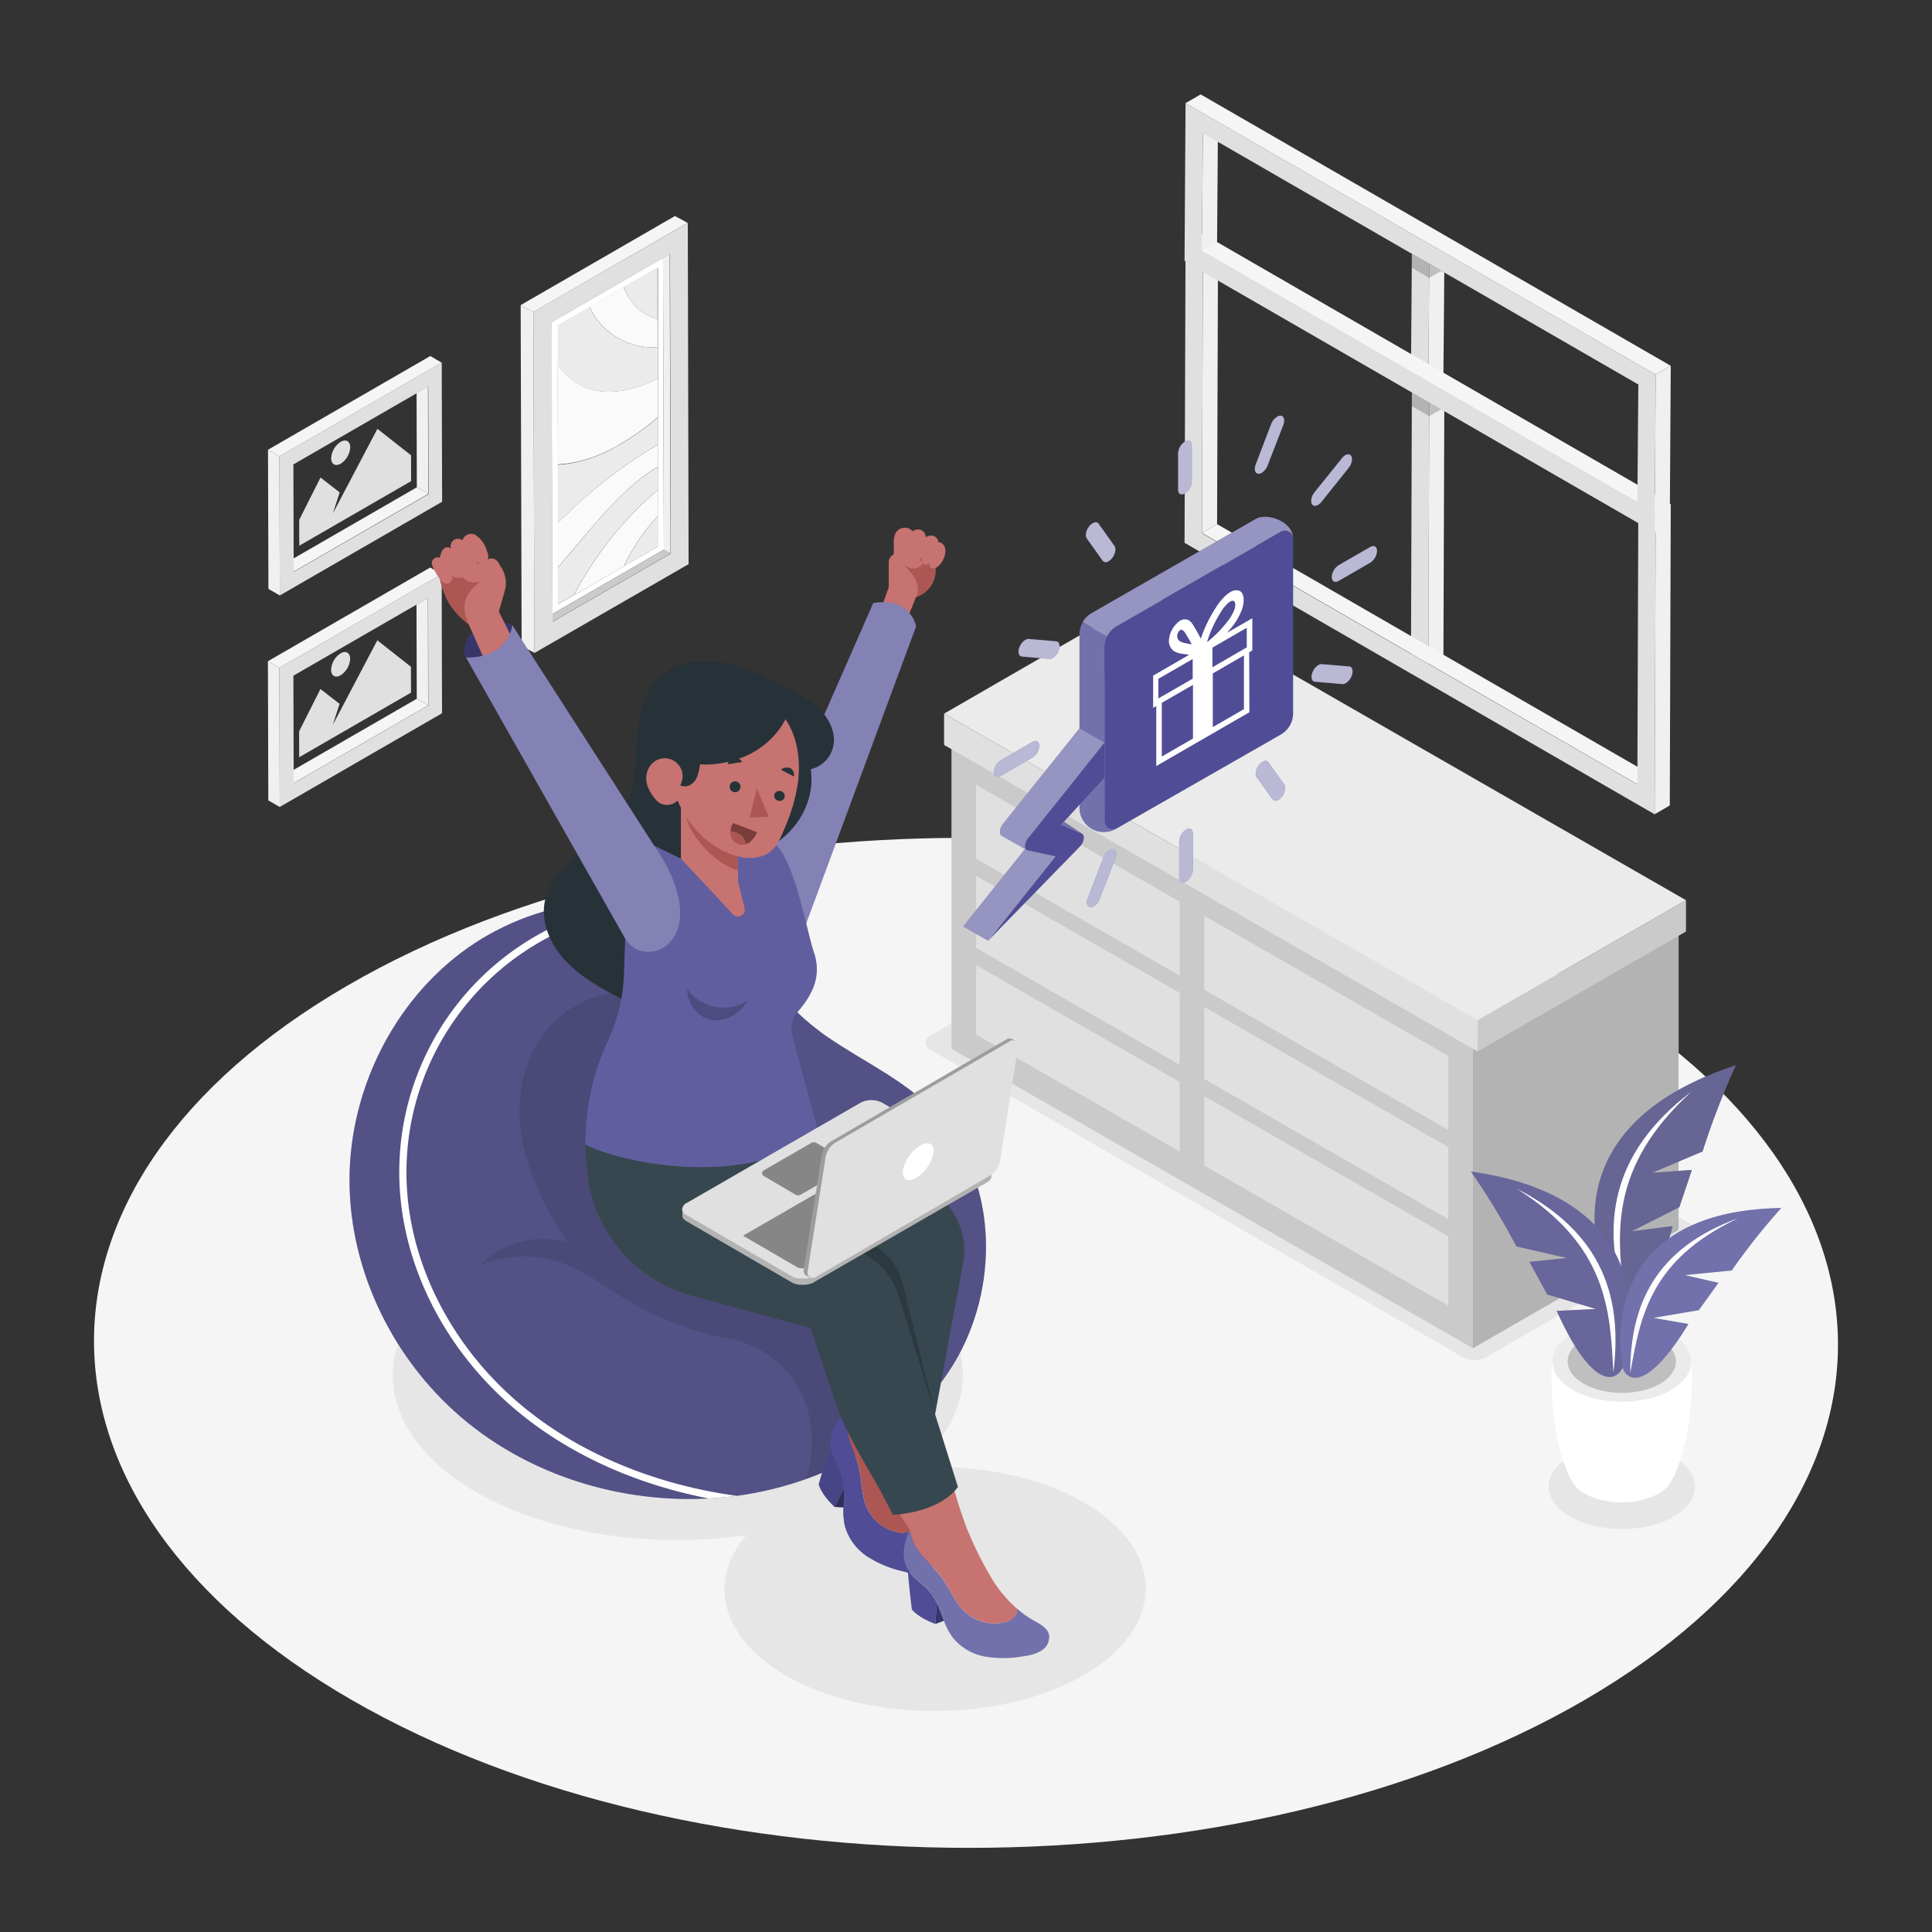 <svg xmlns="http://www.w3.org/2000/svg" viewBox="0 0 500 500"><rect x="0" y="0" width="500" height="500" fill="#333333" stroke="none"/><g id="freepik--Floor--inject-2"><path d="M409,255.09c-88.41-51-231.28-51-319.12,0S2.55,388.9,91,439.94s231.28,51.05,319.12,0S497.45,306.14,409,255.09Z" style="fill:#f5f5f5"></path></g><g id="freepik--Shadows--inject-2"><path d="M433.07,377c-7.42-4.29-19.41-4.29-26.78,0s-7.34,11.23.08,15.51,19.42,4.29,26.79,0S440.49,381.29,433.07,377Z" style="fill:#e6e6e6"></path><path d="M300,237.37l138,79.68a2,2,0,0,1,0,3.46l-53.42,30.72a6,6,0,0,1-6,0l-138-79.68a2,2,0,0,1,0-3.46L294,237.37A6,6,0,0,1,300,237.37Z" style="fill:#e6e6e6"></path><path d="M123.44,325.63c28.9-16.69,75.61-16.69,104.33,0,25.38,14.75,28.19,37.58,8.57,54.21,15.83-1,32.24,2,44.33,9.07,21.22,12.33,21.11,32.32-.25,44.65s-55.88,12.34-77.1,0c-16.88-9.81-20.25-24.47-10.16-36.26-24.34,3.52-51.11-.22-70.06-11.23C94.38,369.38,94.53,342.32,123.44,325.63Z" style="fill:#e6e6e6"></path></g><g id="freepik--Window--inject-2"><polygon points="365.39 101.5 365.16 169.14 369.66 171.73 369.88 104.09 365.39 101.5" style="fill:#e0e0e0"></polygon><polygon points="369.89 104.09 369.88 104.09 369.66 171.73 373.56 169.46 373.78 106.34 369.89 104.09" style="fill:#f0f0f0"></polygon><rect x="367.64" y="100.2" height="5.19" transform="translate(94.8 369.79) rotate(-60)" style="fill:#e0e0e0"></rect><polygon points="369.87 107.72 369.88 104.09 365.39 101.5 365.38 105.12 369.87 107.72 369.87 107.72" style="opacity:0.2"></polygon><polygon points="369.87 107.72 373.03 105.9 369.89 104.09 369.88 104.09 369.87 107.72" style="opacity:0.2"></polygon><rect x="367.64" y="100.2" height="5.19" transform="translate(94.8 369.78) rotate(-60)" style="fill:#e0e0e0"></rect><polygon points="365.39 65.69 365.16 96.17 369.66 98.76 369.88 68.28 365.39 65.69" style="fill:#e0e0e0"></polygon><polygon points="369.89 68.28 369.88 68.28 369.66 98.76 373.56 96.49 373.78 70.53 369.89 68.28" style="fill:#f0f0f0"></polygon><rect x="367.64" y="64.39" height="5.19" transform="translate(125.81 351.88) rotate(-60)" style="fill:#e0e0e0"></rect><polygon points="369.87 71.91 369.88 68.28 365.39 65.69 365.38 69.31 369.87 71.91 369.87 71.91" style="opacity:0.2"></polygon><polygon points="369.87 71.91 373.03 70.1 369.89 68.28 369.88 68.28 369.87 71.91" style="opacity:0.2"></polygon><rect x="367.64" y="64.39" height="5.19" transform="translate(125.81 351.88) rotate(-60)" style="fill:#e0e0e0"></rect><polygon points="311.3 70.27 315.21 68 314.98 135.64 311.07 137.91 311.3 70.27" style="fill:#f0f0f0"></polygon><polygon points="311.07 137.91 314.98 135.64 427.66 200.69 423.75 202.96 311.07 137.91" style="fill:#f5f5f5"></polygon><path d="M306.82,62.51l121.67,70.24-.26,78L306.56,140.48ZM423.75,203l.23-67.64-112.68-65-.23,67.64L423.75,203" style="fill:#e0e0e0"></path><polygon points="306.82 62.51 310.73 60.24 432.39 130.48 428.49 132.75 306.82 62.51" style="fill:#f5f5f5"></polygon><polygon points="428.49 132.75 432.39 130.48 432.14 208.45 428.23 210.72 428.49 132.75" style="fill:#f0f0f0"></polygon><polygon points="311.3 34.46 315.21 32.19 314.98 62.67 311.07 64.94 311.3 34.46" style="fill:#f0f0f0"></polygon><polygon points="311.07 64.94 314.98 62.67 427.66 127.72 423.75 129.99 311.07 64.94" style="fill:#f5f5f5"></polygon><path d="M306.82,26.7,428.49,96.94l-.26,40.81L306.56,67.51ZM423.75,130,424,99.51,311.3,34.46l-.23,30.48L423.75,130" style="fill:#e0e0e0"></path><polygon points="306.82 26.7 310.73 24.43 432.39 94.67 428.49 96.94 306.82 26.7" style="fill:#f5f5f5"></polygon><polygon points="428.49 96.94 432.39 94.67 432.14 135.48 428.23 137.75 428.49 96.94" style="fill:#f0f0f0"></polygon></g><g id="freepik--Pictures--inject-2"><polygon points="107.81 101.72 75.9 120.14 75.97 144.53 107.88 126.11 107.81 101.72" style="fill:none"></polygon><polygon points="107.81 101.72 107.88 126.11 110.84 127.82 110.76 100.02 107.81 101.72" style="fill:#f0f0f0"></polygon><polygon points="75.97 144.53 75.98 147.95 110.84 127.82 107.88 126.11 75.97 144.53" style="fill:#f5f5f5"></polygon><path d="M114.32,93.86l-42,24.24.1,36,42-24.25ZM76,148v-3.42l-.07-24.39,31.91-18.42,3-1.7.08,27.8Z" style="fill:#e0e0e0"></path><polygon points="114.32 93.86 111.36 92.14 69.36 116.39 72.32 118.1 114.32 93.86" style="fill:#f5f5f5"></polygon><polygon points="69.36 116.39 69.47 152.4 72.42 154.11 72.32 118.1 69.36 116.39" style="fill:#f0f0f0"></polygon><polygon points="107.79 156.45 75.88 174.87 75.95 199.26 107.86 180.84 107.79 156.45" style="fill:none"></polygon><polygon points="107.79 156.45 107.86 180.84 110.81 182.56 110.74 154.75 107.79 156.45" style="fill:#f0f0f0"></polygon><polygon points="75.95 199.26 75.96 202.68 110.81 182.56 107.86 180.84 75.95 199.26" style="fill:#f5f5f5"></polygon><path d="M114.3,148.59l-42,24.25.1,36,42-24.25ZM76,202.68v-3.42l-.07-24.39,31.91-18.42,2.95-1.7.07,27.81Z" style="fill:#e0e0e0"></path><polygon points="114.3 148.59 111.34 146.87 69.34 171.12 72.3 172.84 114.3 148.59" style="fill:#f5f5f5"></polygon><polygon points="69.34 171.12 69.44 207.13 72.4 208.85 72.3 172.84 69.34 171.12" style="fill:#f0f0f0"></polygon><path d="M157.11,116.76h0c.38-.19.76-.37,1.14-.57h0C157.88,116.39,157.5,116.58,157.11,116.76Z" style="fill:none"></path><path d="M156.7,117h0l.42-.2h0Z" style="fill:none"></path><polygon points="170.13 69.24 161.41 74.28 152.54 79.4 161.41 74.28 170.13 69.24" style="fill:none"></polygon><polygon points="170.21 98 170.19 89.91 170.17 82.51 170.19 89.91 170.21 98" style="fill:none"></polygon><path d="M158.26,116.19l.24-.11-.24.11Z" style="fill:none"></path><polygon points="170.31 133.49 170.29 126.72 170.28 120.8 170.29 126.72 170.31 133.49" style="fill:none"></polygon><path d="M153.31,118.35c1.12-.4,2.25-.87,3.39-1.39h0C155.56,117.48,154.43,118,153.31,118.35Z" style="fill:none"></path><polygon points="144.22 94.22 144.29 120.23 144.33 135.3 144.29 120.23 144.22 94.22" style="fill:none"></polygon><path d="M170.29,126.72V120.8L170,121l-.5.29c-4.37,2.64-8.76,6.79-12.85,11.28q-1,1.11-2,2.25c-3.44,3.95-6.82,8.12-10.28,12l0,9.57,4.18-2.41A91.9,91.9,0,0,1,170.29,126.72Z" style="fill:#ebebeb"></path><path d="M170.34,141.41l0-7.92a50.09,50.09,0,0,0-8.87,13.06Z" style="fill:#ebebeb"></path><path d="M161.44,146.55a50.09,50.09,0,0,1,8.87-13.06l0-6.77A91.9,91.9,0,0,0,148.57,154l12.87-7.43Z" style="fill:#fafafa"></path><path d="M156.7,117h0" style="fill:none;stroke:gray;stroke-linecap:round;stroke-linejoin:round;stroke-width:0px"></path><path d="M157.11,116.76h0" style="fill:none;stroke:gray;stroke-linecap:round;stroke-linejoin:round;stroke-width:0px"></path><path d="M152.71,118.56l.6-.21c1.12-.4,2.25-.87,3.39-1.39l.41-.2c.39-.18.77-.37,1.15-.57.66-.33,1.32-.68,2-1.06-.67.38-1.33.73-2,1.06l.24-.11c.58-.3,1.16-.62,1.75-1l.37-.21.3-.18a63,63,0,0,0,8.94-6.4l.38-.33,0-10c-6.35,3.25-12.6,4.26-17.64,2.69a15.42,15.42,0,0,1-8.35-6.47l.07,26A30.72,30.72,0,0,0,152.71,118.56Z" style="fill:#fafafa"></path><path d="M156.66,132.53c4.09-4.49,8.48-8.64,12.85-11.28l.5-.29.27-.16,0-5.73a124.48,124.48,0,0,0-23.39,17.8c-.85.81-1.69,1.64-2.54,2.43l0,11.52c3.46-3.92,6.84-8.09,10.28-12Q155.64,133.64,156.66,132.53Z" style="fill:#fafafa"></path><path d="M170.26,115.07l0-7.06-.38.33a63,63,0,0,1-8.94,6.4l-.3.18-.37.21c-.59.33-1.17.65-1.75,1l-.24.11-.16.09h0l.16-.09c-.38.2-.76.38-1.14.57l-.42.2c-1.14.52-2.27,1-3.39,1.39l.64-.23-.64.23-.6.21a30.72,30.72,0,0,1-8.42,1.67l0,15.07c.85-.79,1.69-1.62,2.54-2.43A124.48,124.48,0,0,1,170.26,115.07Z" style="fill:#ebebeb"></path><path d="M170.19,89.91l0-7.4c-4-.94-7.13-3.86-8.76-8.23l-8.87,5.12A18.31,18.31,0,0,0,170.19,89.91Z" style="fill:#fafafa"></path><path d="M152.57,100.69c5,1.57,11.29.56,17.64-2.69l0-8.09A18.31,18.31,0,0,1,152.54,79.4l-8.35,4.82,0,10A15.42,15.42,0,0,0,152.57,100.69Z" style="fill:#ebebeb"></path><path d="M171.59,66.72,142.72,83.39l.21,75.52,28.87-16.67Zm-27.2,89.67,0-9.57,0-11.52,0-15.07-.07-26,0-10,8.35-4.82,8.87-5.12,8.72-5,0,13.27,0,7.4,0,8.09,0,10,0,7.06,0,5.73v5.92l0,6.77,0,7.92-8.9,5.14h0L148.57,154Z" style="fill:#fff"></path><path d="M158.08,116.29h0" style="fill:none;stroke:gray;stroke-linecap:round;stroke-linejoin:round;stroke-width:0px"></path><path d="M158.1,116.28l.16-.09" style="fill:none;stroke:gray;stroke-linecap:round;stroke-linejoin:round;stroke-width:0px"></path><path d="M160.25,115.13c-.67.38-1.33.73-2,1.06" style="fill:none;stroke:gray;stroke-linecap:round;stroke-linejoin:round;stroke-width:0px"></path><line x1="158.26" y1="116.19" x2="158.26" y2="116.19" style="fill:none;stroke:gray;stroke-linecap:round;stroke-linejoin:round;stroke-width:0px"></line><path d="M153.31,118.35l.64-.23" style="fill:none;stroke:gray;stroke-linecap:round;stroke-linejoin:round;stroke-width:0px"></path><path d="M170.17,82.51l0-13.27-8.72,5C163,78.65,166.16,81.57,170.17,82.51Z" style="fill:#ebebeb"></path><polygon points="171.8 142.24 142.93 158.91 142.94 160.91 173.54 143.25 171.8 142.24" style="fill:#cacaca"></polygon><polygon points="171.59 66.72 171.8 142.24 173.54 143.25 173.32 65.72 171.59 66.72" style="fill:#f0f0f0"></polygon><path d="M178,57.68,138.05,80.73,138.3,169l39.91-23Zm-35,103.24v-2l-.21-75.52,28.87-16.67,1.73-1,.22,77.53Z" style="fill:#e0e0e0"></path><polygon points="177.96 57.68 174.67 55.91 134.75 78.96 138.05 80.73 177.96 57.68" style="fill:#f5f5f5"></polygon><polygon points="134.75 78.96 135 167.19 138.3 168.95 138.05 80.73 134.75 78.96" style="fill:#f0f0f0"></polygon><polygon points="97.67 110.98 106.38 117.83 106.39 124.52 77.45 141.23 77.43 134.54 82.95 123.58 87.9 127.43 86.15 132.87 88.69 128.04 97.67 110.98" style="fill:#e0e0e0"></polygon><path d="M88.17,114.35c1.36-.79,2.47-.15,2.47,1.41A5.41,5.41,0,0,1,88.18,120c-1.36.79-2.47.15-2.47-1.41A5.39,5.39,0,0,1,88.17,114.35Z" style="fill:#e0e0e0"></path><polygon points="97.65 165.71 106.35 172.56 106.37 179.25 77.43 195.97 77.41 189.27 82.93 178.32 87.88 182.16 86.13 187.6 88.67 182.77 97.65 165.71" style="fill:#e0e0e0"></polygon><path d="M88.14,169.08c1.37-.78,2.47-.15,2.48,1.41a5.42,5.42,0,0,1-2.46,4.26c-1.36.79-2.47.16-2.47-1.41A5.42,5.42,0,0,1,88.14,169.08Z" style="fill:#e0e0e0"></path></g><g id="freepik--Furniture--inject-2"><polygon points="246.24 192.08 246.24 271.42 381.19 348.92 381.19 269.58 246.24 192.08" style="fill:#e0e0e0"></polygon><polygon points="434.42 238.94 434.42 318.29 381.19 348.92 381.19 269.58 434.42 238.94" style="fill:#e0e0e0"></polygon><polygon points="246.24 192.08 246.24 271.42 381.19 348.92 381.19 269.58 246.24 192.08" style="opacity:0.1"></polygon><polygon points="434.42 238.94 434.42 318.29 381.19 348.92 381.19 269.58 434.42 238.94" style="opacity:0.2"></polygon><polygon points="311.65 279.22 374.82 315.5 374.82 296.87 311.65 260.6 311.65 279.22" style="fill:#e0e0e0"></polygon><polygon points="374.82 292.42 374.82 273.27 311.65 237 311.65 256.14 374.82 292.42" style="fill:#e0e0e0"></polygon><polygon points="305.28 233.34 252.62 203.09 252.62 222.24 305.28 252.48 305.28 233.34" style="fill:#e0e0e0"></polygon><polygon points="311.65 301.64 374.82 337.91 374.82 319.95 311.65 283.67 311.65 301.64" style="fill:#e0e0e0"></polygon><polygon points="305.28 256.94 252.62 226.69 252.62 245.32 305.28 275.56 305.28 256.94" style="fill:#e0e0e0"></polygon><polygon points="252.62 249.77 252.62 267.73 305.28 297.98 305.28 280.01 252.62 249.77" style="fill:#e0e0e0"></polygon><polygon points="244.33 184.69 382.42 264 436.33 232.97 298.16 153.61 244.33 184.69" style="fill:#ebebeb"></polygon><polygon points="244.33 184.69 244.33 192.79 382.42 272.11 382.42 264 244.33 184.69" style="fill:#e0e0e0"></polygon><polygon points="436.33 232.97 436.33 241.08 382.42 272.11 382.42 264 436.33 232.97" style="fill:#e0e0e0"></polygon><polygon points="436.33 232.97 436.33 241.08 382.42 272.11 382.42 264 436.33 232.97" style="opacity:0.1"></polygon></g><g id="freepik--Plant--inject-2"><path d="M437.69,352.35l-18,.52-18-.52c-.77,12.14,1.6,24.5,4.87,30.54h0a8.14,8.14,0,0,0,3.56,3.62c5.3,3.06,13.86,3.06,19.13,0a8,8,0,0,0,3.56-3.71C436.12,376.72,438.46,364.43,437.69,352.35Z" style="fill:#fff"></path><path d="M432.39,345c7,4.07,7.07,10.66.08,14.72s-18.37,4.07-25.41,0S400,349.06,407,345,425.35,340.93,432.39,345Z" style="fill:#ebebeb"></path><path d="M429.6,346.61c5.5,3.17,5.52,8.31.07,11.48s-14.33,3.17-19.83,0-5.52-8.31-.06-11.48S424.11,343.44,429.6,346.61Z" style="fill:#e0e0e0"></path><g style="opacity:0.15"><path d="M429.6,346.61c5.5,3.17,5.52,8.31.07,11.48s-14.33,3.17-19.83,0-5.52-8.31-.06-11.48S424.11,343.44,429.6,346.61Z"></path></g><path d="M449.26,275.68c-40.49,13.26-40.85,40.35-31.73,59.64,2.31,3.9,9.27,6,15.34-18l-10.64,1.36,12.4-6.28,3.22-9.63-10.34.77L440.63,298A194.5,194.5,0,0,1,449.26,275.68Z" style="fill:#504D96"></path><path d="M449.26,275.68c-40.49,13.26-40.85,40.35-31.73,59.64,2.31,3.9,9.27,6,15.34-18l-10.64,1.36,12.4-6.28,3.22-9.63-10.34.77L440.63,298A194.5,194.5,0,0,1,449.26,275.68Z" style="opacity:0.2"></path><path d="M449.26,275.68c-40.49,13.26-40.85,40.35-31.73,59.64,2.31,3.9,9.27,6,15.34-18l-10.64,1.36,12.4-6.28,3.22-9.63-10.34.77L440.63,298A194.5,194.5,0,0,1,449.26,275.68Z" style="fill:#fff;opacity:0.2"></path><path d="M437.81,282.45c-21.35,16.21-23.28,34.79-17.25,54.19C418.43,319.56,416.12,302.29,437.81,282.45Z" style="fill:#fff"></path><path d="M380.68,303.2c39.92,5.62,44.76,30.78,39.46,50.27-1.49,4-7.63,7.13-17.27-14.21l10.13-.5L400.42,335l-4.6-8.43,9.75-1-13.13-3A182.79,182.79,0,0,0,380.68,303.2Z" style="fill:#504D96"></path><path d="M380.68,303.2c39.92,5.62,44.76,30.78,39.46,50.27-1.49,4-7.63,7.13-17.27-14.21l10.13-.5L400.42,335l-4.6-8.43,9.75-1-13.13-3A182.79,182.79,0,0,0,380.68,303.2Z" style="fill:#fff;opacity:0.2"></path><path d="M380.68,303.2c39.92,5.62,44.76,30.78,39.46,50.27-1.49,4-7.63,7.13-17.27-14.21l10.13-.5L400.42,335l-4.6-8.43,9.75-1-13.13-3A182.79,182.79,0,0,0,380.68,303.2Z" style="opacity:0.1"></path><path d="M392.47,307.6c22.58,11.55,27.47,28.53,25.07,47.6C416.69,338.94,416,322.47,392.47,307.6Z" style="fill:#fff"></path><path d="M461,312.63c-36.61.59-43.79,22.74-41.19,40.89.89,3.79,6.08,7.28,17.15-10.87l-9.08-1.58,11.77-2,5.09-7.08L436,330l12.17-1.2A165.77,165.77,0,0,1,461,312.63Z" style="fill:#504D96"></path><path d="M449.83,315.28c-21.65,7.88-27.95,22.64-27.92,40.09C424.49,340.81,427,326.05,449.83,315.28Z" style="fill:#fff"></path><path d="M461,312.63c-36.61.59-43.79,22.74-41.19,40.89.89,3.79,6.08,7.28,17.15-10.87l-9.08-1.58,11.77-2,5.09-7.08L436,330l12.17-1.2A165.77,165.77,0,0,1,461,312.63Z" style="fill:#fff;opacity:0.2"></path></g><g id="freepik--speech-bubble--inject-2"><path d="M282.58,158.63,325,134.3c2.87-1.65,9.67.58,9.67,5.19a2.14,2.14,0,0,0-3.2-1.85L289.05,162a6.33,6.33,0,0,0-2.5,2.68L280.2,161A6.33,6.33,0,0,1,282.58,158.63Z" style="fill:#504D96"></path><path d="M286.55,164.66c-.44.88-.72,12.36-.72,13.37v34.5a2.13,2.13,0,0,0,3.19,1.85,6.31,6.31,0,0,1-9.65-5.2v-45a6.42,6.42,0,0,1,.83-3.13Z" style="fill:#504D96"></path><path d="M282.58,158.63,325,134.3c2.87-1.65,9.67.58,9.67,5.19a2.14,2.14,0,0,0-3.2-1.85L289.05,162a6.33,6.33,0,0,0-2.5,2.68L280.2,161A6.33,6.33,0,0,1,282.58,158.63Z" style="fill:#fff;opacity:0.4"></path><path d="M286.55,164.66c-.44.88-.72,12.36-.72,13.37v34.5a2.13,2.13,0,0,0,3.19,1.85,6.31,6.31,0,0,1-9.65-5.2v-45a6.42,6.42,0,0,1,.83-3.13Z" style="fill:#fff;opacity:0.2"></path><path d="M331.46,137.64,289.05,162a6.39,6.39,0,0,0-3.22,5.54v45a2.13,2.13,0,0,0,3.19,1.85l42.41-24.26a6.38,6.38,0,0,0,3.23-5.55V139.49A2.14,2.14,0,0,0,331.46,137.64Z" style="fill:#504D96"></path><path d="M266.55,220.24l-.63-.14a.66.66,0,0,1-.35-.18c-.58-.5-.43-1.9.45-3l19.81-24.74-6.46-3.69-19.82,24.74c-.87,1.09-1,2.49-.44,3l6.15,3.49-16,20.05,6.47,3.69,17.42-21.82Z" style="fill:#504D96"></path><path d="M285.83,201.25v-9.06L266,216.93c-.88,1.09-1,2.49-.45,3a.66.66,0,0,0,.35.18l.63.14,6.59,1.41-17.42,21.82,23.77-24.38c1.13-1.15,1.38-3,.48-3.39l-5.28-2.31.67-.73Z" style="fill:#504D96"></path><polygon points="279.97 215.7 275.36 212.66 274.69 213.39 279.97 215.7" style="fill:#504D96"></polygon><path d="M266.55,220.24l-.63-.14a.66.66,0,0,1-.35-.18c-.58-.5-.43-1.9.45-3l19.81-24.74-6.46-3.69-19.82,24.74c-.87,1.09-1,2.49-.44,3l6.15,3.49-16,20.05,6.47,3.69,17.42-21.82Z" style="fill:#fff;opacity:0.4"></path><polygon points="279.97 215.7 275.36 212.66 274.69 213.39 279.97 215.7" style="fill:#fff;opacity:0.2"></polygon><path d="M317.57,163.76,324.1,160l0,8.34-.81.47.05,15.52-24.1,13.92,0-15.53-.81.47,0-8.34,9.33-5.39L306,169.2a5.18,5.18,0,0,1-2.29-.76,3.23,3.23,0,0,1-1.16-3,6.8,6.8,0,0,1,2.62-4.64,1.37,1.37,0,0,1,.2-.13,2.22,2.22,0,0,1,2.25-.16,3.7,3.7,0,0,1,1.21,1.33c.68,1.09,1.33,2.27,1.94,3.45a35.87,35.87,0,0,1,4-8.21,15.51,15.51,0,0,1,2.55-3.06,6.83,6.83,0,0,1,1.05-.75,2.76,2.76,0,0,1,2.23-.44c1.44.48,1.53,2.76.87,4.76a16.24,16.24,0,0,1-3,5.1C318.19,163,317.89,163.39,317.57,163.76Zm-8.83,27.37,0-13.89-8.07,4.65,0,13.9,8.07-4.66m13.19-7.61,0-13.9-8.06,4.66,0,13.89,8.07-4.65m-5.84-25.33a31,31,0,0,0-3.72,8,29.45,29.45,0,0,0,5-5,11.68,11.68,0,0,0,2.12-3.52c.3-.9.28-2-.26-2.16a1.16,1.16,0,0,0-.91.2,3.43,3.43,0,0,0-.52.38,10.69,10.69,0,0,0-1.75,2.13m-7.39,17.42v-5.09l-8.89,5.13,0,5.08,8.88-5.12m14-8.09v-5.08l-8.88,5.13v5.08l8.88-5.13m-15.55-1,1.32.2c-.48-.91-1-1.8-1.52-2.64a2.86,2.86,0,0,0-.82-1,.75.75,0,0,0-.74,0l0,0a2.09,2.09,0,0,0-.68,1.35,1.6,1.6,0,0,0,.63,1.46,4.47,4.47,0,0,0,1.85.57" style="fill:#fff"></path><path d="M306.66,114.26c1-.56,1.78-.11,1.78,1l0,9.38a3.93,3.93,0,0,1-1.77,3.06c-1,.57-1.78.11-1.78-1l0-9.37A3.92,3.92,0,0,1,306.66,114.26Z" style="fill:#504D96"></path><path d="M282.79,135.41c.61-.36,1.21-.33,1.53.13l4.11,5.76c.49.69.2,2.11-.64,3.16a3.16,3.16,0,0,1-.89.78,1.1,1.1,0,0,1-1.54-.13l-4.1-5.76c-.49-.69-.21-2.1.64-3.16A3,3,0,0,1,282.79,135.41Z" style="fill:#504D96"></path><path d="M265.35,165.6a1.65,1.65,0,0,1,.9-.24l7.07.61c.85.07,1.14,1.15.66,2.41a3.89,3.89,0,0,1-1.54,1.91,1.49,1.49,0,0,1-.88.23l-7.08-.6c-.85-.08-1.15-1.15-.66-2.41A3.89,3.89,0,0,1,265.35,165.6Z" style="fill:#504D96"></path><path d="M267.18,192c1-.57,1.78-.11,1.79,1a3.92,3.92,0,0,1-1.77,3.06L259,200.83c-1,.56-1.77.1-1.78-1a3.9,3.9,0,0,1,1.77-3.06Z" style="fill:#504D96"></path><path d="M287.12,220a1.51,1.51,0,0,1,.88-.24c.85.08,1.14,1.16.66,2.42l-4.06,10.47a3.86,3.86,0,0,1-1.53,1.9,1.62,1.62,0,0,1-.89.24c-.85-.07-1.14-1.15-.66-2.41l4.06-10.47A3.85,3.85,0,0,1,287.12,220Z" style="fill:#504D96"></path><path d="M306.94,214.7c1-.57,1.78-.12,1.78,1l0,9.37a3.94,3.94,0,0,1-1.77,3.07c-1,.56-1.78.1-1.78-1l0-9.37A3.9,3.9,0,0,1,306.94,214.7Z" style="fill:#504D96"></path><path d="M326.73,197.16c.62-.36,1.22-.34,1.55.13l4.1,5.76c.49.69.2,2.11-.64,3.16a3.16,3.16,0,0,1-.89.78,1.1,1.1,0,0,1-1.54-.13l-4.1-5.76c-.49-.69-.21-2.11.64-3.16A3.29,3.29,0,0,1,326.73,197.16Z" style="fill:#504D96"></path><path d="M341.19,172.12a1.54,1.54,0,0,1,.89-.24l7.08.6c.85.08,1.14,1.16.65,2.42a3.76,3.76,0,0,1-1.53,1.9,1.52,1.52,0,0,1-.89.24l-7.07-.61c-.85-.07-1.15-1.15-.66-2.41A3.86,3.86,0,0,1,341.19,172.12Z" style="fill:#504D96"></path><path d="M354.6,141.57c1-.56,1.77-.1,1.77,1a3.89,3.89,0,0,1-1.76,3.06l-8.16,4.71c-1,.57-1.78.11-1.78-1a3.91,3.91,0,0,1,1.77-3.07Z" style="fill:#504D96"></path><path d="M348.12,117.82c.61-.35,1.2-.33,1.53.13.49.69.21,2.11-.64,3.16L342,129.87a3.18,3.18,0,0,1-.88.79c-.61.36-1.22.34-1.54-.13-.5-.69-.21-2.11.64-3.16l7.05-8.76A3.21,3.21,0,0,1,348.12,117.82Z" style="fill:#504D96"></path><path d="M330.57,107.82a1.54,1.54,0,0,1,.89-.24c.84.08,1.14,1.15.65,2.41l-4.05,10.47a3.93,3.93,0,0,1-1.53,1.91,1.62,1.62,0,0,1-.89.24c-.85-.08-1.14-1.16-.66-2.41l4-10.47A3.86,3.86,0,0,1,330.57,107.82Z" style="fill:#504D96"></path><g style="opacity:0.6"><path d="M306.66,114.26c1-.56,1.78-.11,1.78,1l0,9.38a3.93,3.93,0,0,1-1.77,3.06c-1,.57-1.78.11-1.78-1l0-9.37A3.92,3.92,0,0,1,306.66,114.26Z" style="fill:#fff"></path><path d="M282.79,135.41c.61-.36,1.21-.33,1.53.13l4.11,5.76c.49.69.2,2.11-.64,3.16a3.16,3.16,0,0,1-.89.78,1.1,1.1,0,0,1-1.54-.13l-4.1-5.76c-.49-.69-.21-2.1.64-3.16A3,3,0,0,1,282.79,135.41Z" style="fill:#fff"></path><path d="M265.35,165.6a1.65,1.65,0,0,1,.9-.24l7.07.61c.85.07,1.14,1.15.66,2.41a3.89,3.89,0,0,1-1.54,1.91,1.49,1.49,0,0,1-.88.23l-7.08-.6c-.85-.08-1.15-1.15-.66-2.41A3.89,3.89,0,0,1,265.35,165.6Z" style="fill:#fff"></path><path d="M267.18,192c1-.57,1.78-.11,1.79,1a3.92,3.92,0,0,1-1.77,3.06L259,200.83c-1,.56-1.77.1-1.78-1a3.9,3.9,0,0,1,1.77-3.06Z" style="fill:#fff"></path><path d="M287.12,220a1.51,1.51,0,0,1,.88-.24c.85.08,1.14,1.16.66,2.42l-4.06,10.47a3.86,3.86,0,0,1-1.53,1.9,1.62,1.62,0,0,1-.89.24c-.85-.07-1.14-1.15-.66-2.41l4.06-10.47A3.85,3.85,0,0,1,287.12,220Z" style="fill:#fff"></path><path d="M306.94,214.7c1-.57,1.78-.12,1.78,1l0,9.37a3.94,3.94,0,0,1-1.77,3.07c-1,.56-1.78.1-1.78-1l0-9.37A3.9,3.9,0,0,1,306.94,214.7Z" style="fill:#fff"></path><path d="M326.73,197.16c.62-.36,1.22-.34,1.55.13l4.1,5.76c.49.69.2,2.11-.64,3.16a3.16,3.16,0,0,1-.89.78,1.1,1.1,0,0,1-1.54-.13l-4.1-5.76c-.49-.69-.21-2.11.64-3.16A3.29,3.29,0,0,1,326.73,197.16Z" style="fill:#fff"></path><path d="M341.19,172.12a1.54,1.54,0,0,1,.89-.24l7.08.6c.85.08,1.14,1.16.65,2.42a3.76,3.76,0,0,1-1.53,1.9,1.52,1.52,0,0,1-.89.24l-7.07-.61c-.85-.07-1.15-1.15-.66-2.41A3.86,3.86,0,0,1,341.19,172.12Z" style="fill:#fff"></path><path d="M354.6,141.57c1-.56,1.77-.1,1.77,1a3.89,3.89,0,0,1-1.76,3.06l-8.16,4.71c-1,.57-1.78.11-1.78-1a3.91,3.91,0,0,1,1.77-3.07Z" style="fill:#fff"></path><path d="M348.12,117.82c.61-.35,1.2-.33,1.53.13.49.69.21,2.11-.64,3.16L342,129.87a3.18,3.18,0,0,1-.88.79c-.61.36-1.22.34-1.54-.13-.5-.69-.21-2.11.64-3.16l7.05-8.76A3.21,3.21,0,0,1,348.12,117.82Z" style="fill:#fff"></path><path d="M330.57,107.82a1.54,1.54,0,0,1,.89-.24c.84.08,1.14,1.15.65,2.41l-4.05,10.47a3.93,3.93,0,0,1-1.53,1.91,1.62,1.62,0,0,1-.89.24c-.85-.08-1.14-1.16-.66-2.41l4-10.47A3.86,3.86,0,0,1,330.57,107.82Z" style="fill:#fff"></path></g></g><g id="freepik--Character--inject-2"><path d="M213.81,268.13c9.85,6.85,21,11.58,29.19,20.76,15.37,17.14,15.73,44.72,3.66,64.33s-34.54,31.39-57.41,34.08c-24,2.83-49.17-3.8-68-18.94s-30.81-38.81-30.8-63,12.39-48.22,32.62-61.41c18.47-12,45-15.48,63.52-1.7,9.36,7,15.61,17.24,25,24.23C212.29,267.07,213.05,267.61,213.81,268.13Z" style="fill:#504D96"></path><path d="M213.81,268.13c9.85,6.85,21,11.58,29.19,20.76,15.37,17.14,15.73,44.72,3.66,64.33s-34.54,31.39-57.41,34.08c-24,2.83-49.17-3.8-68-18.94s-30.81-38.81-30.8-63,12.39-48.22,32.62-61.41c18.47-12,45-15.48,63.52-1.7,9.36,7,15.61,17.24,25,24.23C212.29,267.07,213.05,267.61,213.81,268.13Z" style="opacity:0.2"></path><path d="M213.81,268.13c9.85,6.85,21,11.58,29.19,20.76,15.37,17.14,15.73,44.72,3.66,64.33s-34.54,31.39-57.41,34.08c-24,2.83-49.17-3.8-68-18.94s-30.81-38.81-30.8-63,12.39-48.22,32.62-61.41c18.47-12,45-15.48,63.52-1.7,9.36,7,15.61,17.24,25,24.23C212.29,267.07,213.05,267.61,213.81,268.13Z" style="fill:#fff;opacity:0.1"></path><path d="M209.79,368.57c0-.16,0-.33-.07-.49a26,26,0,0,0-21-21.62,82,82,0,0,1-26.93-10.31c-5.89-3.56-11.45-7.93-18.05-9.85a29.48,29.48,0,0,0-19.46,1.12c5.55-5.82,15.06-8.38,22.67-5.75-5.26-8.05-9.89-16.73-11.71-26.18s-.52-19.81,5.17-27.57a27.73,27.73,0,0,1,42.82-2.28c5.65,6.17,8.83,14.85,12.53,22.35,2.66,5.38,5.42,10.89,9.8,15,6.62,6.19,16.14,8.42,23,14.34,7.79,6.72,11.14,17.46,11.18,27.73a81.69,81.69,0,0,1-3,20.51,77.88,77.88,0,0,1-28.15,17.21A30.5,30.5,0,0,0,209.79,368.57Z" style="opacity:0.1"></path><path d="M103.34,302.08a70.49,70.49,0,0,1,60.16-68.46,49,49,0,0,1,6.8,1.14,68.76,68.76,0,0,0-65.1,67.35c-.44,22.49,10.56,45.41,29.43,61.31,14.78,12.46,34.42,20.73,56,23.7l-1.38.18c-1.94.23-3.89.39-5.84.5-19.18-3.72-36.54-11.63-50-23C114.14,348.58,102.89,325.12,103.34,302.08Z" style="fill:#fff"></path><path d="M218.5,385.1,216,390c-3.5-3.23-4.13-5.84-4.13-5.84,1.13-4,2.45-8.06,3.1-10,.34,2.75,2.22,5.12,3,7.8A13.16,13.16,0,0,1,218.5,385.1Z" style="fill:#504D96"></path><path d="M218.38,390.12,216,390l2.47-4.9C218.57,386.76,218.43,388.44,218.38,390.12Z" style="fill:#504D96"></path><path d="M218.5,385.1,216,390c-3.5-3.23-4.13-5.84-4.13-5.84,1.13-4,2.45-8.06,3.1-10,.34,2.75,2.22,5.12,3,7.8A13.16,13.16,0,0,1,218.5,385.1Z" style="opacity:0.1"></path><path d="M218.38,390.12,216,390l2.47-4.9C218.57,386.76,218.43,388.44,218.38,390.12Z" style="opacity:0.4"></path><path d="M216.59,368.34a21.49,21.49,0,0,1,2.92-3.41,11.92,11.92,0,0,0,0,6.54c.74,2.84,2.07,5.5,2.73,8.36.81,3.47.63,7.21,2.1,10.46a11.23,11.23,0,0,0,7.85,6.26,5,5,0,0,0,3.72-.45,2.66,2.66,0,0,0,1-1.39,25.1,25.1,0,0,0,2.68,4.37c1.16,1.51,2.61,3.16,2.29,5a4,4,0,0,1-3.28,3,10.55,10.55,0,0,1-4.66-.38,29.16,29.16,0,0,1-9.34-3.81,14,14,0,0,1-5.93-7.95,17.87,17.87,0,0,1-.36-4.85c.05-1.68.19-3.36.12-5a13.16,13.16,0,0,0-.49-3.17c-.79-2.68-2.67-5.05-3-7.8,0-.15-.05-.3-.06-.45A8.9,8.9,0,0,1,216.59,368.34Z" style="fill:#455a64"></path><path d="M216.59,368.34a21.49,21.49,0,0,1,2.92-3.41,11.92,11.92,0,0,0,0,6.54c.74,2.84,2.07,5.5,2.73,8.36.81,3.47.63,7.21,2.1,10.46a11.23,11.23,0,0,0,7.85,6.26,5,5,0,0,0,3.72-.45,2.66,2.66,0,0,0,1-1.39,25.1,25.1,0,0,0,2.68,4.37c1.16,1.51,2.61,3.16,2.29,5a4,4,0,0,1-3.28,3,10.55,10.55,0,0,1-4.66-.38,29.16,29.16,0,0,1-9.34-3.81,14,14,0,0,1-5.93-7.95,17.87,17.87,0,0,1-.36-4.85c.05-1.68.19-3.36.12-5a13.16,13.16,0,0,0-.49-3.17c-.79-2.68-2.67-5.05-3-7.8,0-.15-.05-.3-.06-.45A8.9,8.9,0,0,1,216.59,368.34Z" style="fill:#504D96"></path><path d="M232.23,396.55a11.23,11.23,0,0,1-7.85-6.26c-1.47-3.25-1.29-7-2.1-10.46-.66-2.86-2-5.52-2.73-8.36a11.92,11.92,0,0,1,0-6.54l.85-.84c4.21,2.19,9,4,12.84,6.78a90.3,90.3,0,0,0,.93,14.7,34.68,34.68,0,0,0,2.85,9.14,2.66,2.66,0,0,1-1,1.39A5,5,0,0,1,232.23,396.55Z" style="fill:#ad5755"></path><path d="M246.53,383.58c.7,4.07,3.81,12.35,3.81,12.35s-14.6.59-14.92-.08l-4.29-6.63Z" style="fill:#c77371"></path><path d="M202.83,286.82l37.23,20.75a18.44,18.44,0,0,1,9.16,19.48L242,366l5.92,18.83c-5.11,6.86-16.85,7.21-16.85,7.21-6.54-13.14-11.35-18.72-15.07-29.72s-6.2-18.59-6.2-18.59l-30.92-8.46a36.64,36.64,0,0,1-26.79-31.17c-.53-4.68-.55-7.87-.55-7.87Z" style="fill:#37474f"></path><path d="M202.55,297.28a17.59,17.59,0,0,1-4.17,11.35l26.28,16.45a18.88,18.88,0,0,1,8,10.48L242,366l-8.39-33.86a15.34,15.34,0,0,0-6.83-9.37l-24.26-15C205,301.55,202.55,297.28,202.55,297.28Z" style="opacity:0.2"></path><path d="M242.42,414.8l-.34,5.47c-4.48-1.6-6.09-3.74-6.09-3.74-.53-4.12-.92-8.38-1.1-10.45,1.39,2.4,4.05,3.84,5.84,6A13.07,13.07,0,0,1,242.42,414.8Z" style="fill:#504D96"></path><path d="M244.29,419.46l-2.21.81.34-5.47C243.14,416.29,243.68,417.89,244.29,419.46Z" style="fill:#504D96"></path><path d="M244.29,419.46l-2.21.81.34-5.47C243.14,416.29,243.68,417.89,244.29,419.46Z" style="opacity:0.3"></path><path d="M234.08,400.14a21.56,21.56,0,0,1,1.34-4.29,11.91,11.91,0,0,0,2.61,6c1.8,2.33,4.07,4.25,5.8,6.61,2.11,2.88,3.41,6.39,6,8.8a11.21,11.21,0,0,0,9.68,2.67A4.93,4.93,0,0,0,262.8,418a2.75,2.75,0,0,0,.4-1.68,25.12,25.12,0,0,0,4.18,3c1.66.92,3.64,1.87,4.09,3.72a4.05,4.05,0,0,1-1.84,4.05,10.58,10.58,0,0,1-4.44,1.48,29,29,0,0,1-10.09.17,13.94,13.94,0,0,1-8.57-5,17.66,17.66,0,0,1-2.24-4.31c-.61-1.57-1.15-3.17-1.87-4.66a13.07,13.07,0,0,0-1.69-2.73c-1.79-2.15-4.45-3.59-5.84-6-.07-.13-.16-.25-.23-.38A9,9,0,0,1,234.08,400.14Z" style="fill:#504D96"></path><path d="M234.08,400.14a21.56,21.56,0,0,1,1.34-4.29,11.91,11.91,0,0,0,2.61,6c1.8,2.33,4.07,4.25,5.8,6.61,2.11,2.88,3.41,6.39,6,8.8a11.21,11.21,0,0,0,9.68,2.67A4.93,4.93,0,0,0,262.8,418a2.75,2.75,0,0,0,.4-1.68,25.12,25.12,0,0,0,4.18,3c1.66.92,3.64,1.87,4.09,3.72a4.05,4.05,0,0,1-1.84,4.05,10.58,10.58,0,0,1-4.44,1.48,29,29,0,0,1-10.09.17,13.94,13.94,0,0,1-8.57-5,17.66,17.66,0,0,1-2.24-4.31c-.61-1.57-1.15-3.17-1.87-4.66a13.07,13.07,0,0,0-1.69-2.73c-1.79-2.15-4.45-3.59-5.84-6-.07-.13-.16-.25-.23-.38A9,9,0,0,1,234.08,400.14Z" style="fill:#fff;opacity:0.2"></path><path d="M259.55,419.92a11.21,11.21,0,0,1-9.68-2.67c-2.63-2.41-3.93-5.92-6-8.8-1.73-2.36-4-4.28-5.8-6.61a11.91,11.91,0,0,1-2.61-6l.45-1.1c4.73.35,9.85.12,14.47,1.18A90.9,90.9,0,0,0,257,409.07a34.21,34.21,0,0,0,6.22,7.29,2.75,2.75,0,0,1-.4,1.68A4.93,4.93,0,0,1,259.55,419.92Z" style="fill:#c77371"></path><path d="M241.93,145.78a7.29,7.29,0,0,1-5.31,8.9,39.47,39.47,0,0,1-4.94-9.65,22.57,22.57,0,0,0,1.06-4C236.4,140.78,241,142.23,241.93,145.78Z" style="fill:#ad5755"></path><path d="M231.31,143.92c0-1.1,0-2.2,0-3.31a5.48,5.48,0,0,1,.44-2.6,2.75,2.75,0,0,1,4.48-.5,2.1,2.1,0,0,1,2.22-.3,2,2,0,0,1,1.13,1.87,2.09,2.09,0,0,1,2.08-.35,1.81,1.81,0,0,1,1.18,1.55,2,2,0,0,1,1.58,1.11,3,3,0,0,1,.2,1.76,5.73,5.73,0,0,1-1.61,3.22,2.63,2.63,0,0,1-1,.67,1.23,1.23,0,0,1-1.16-.19.83.83,0,0,1-.14-1.1,1.89,1.89,0,0,1-1.31.37,1.21,1.21,0,0,1-.77-.8,3.42,3.42,0,0,1-.13-1.15,1.61,1.61,0,0,1-1.87.82,1.56,1.56,0,0,1-.94-1.77,5.9,5.9,0,0,1-.65.9,1.12,1.12,0,0,1-1.76-.25,2.78,2.78,0,0,1-.39-1.05C232.43,143.21,231.78,143.53,231.31,143.92Z" style="fill:#c77371"></path><path d="M227.62,158.7,230,152V145.6a2.41,2.41,0,0,1,1.26-2.11l.94-.5a2.39,2.39,0,0,1,2.33,0l4.48,2.58h0a3,3,0,0,1-3.82,1.33L234,146.4c5.12,4.57,3.19,7.82,3.19,7.82l-3.08,7.59Z" style="fill:#c77371"></path><path d="M197.51,221,226,156.07c7.53-1.26,10.46,3.16,11.09,6l-29,78.41Z" style="fill:#504D96"></path><path d="M197.51,221,226,156.07c7.53-1.26,10.46,3.16,11.09,6l-29,78.41Z" style="fill:#fff;opacity:0.3"></path><path d="M160.06,258.11c-5.21-2.71-10.38-5.73-14.19-10s-6.1-10.12-4.71-15.56c1.27-5,5.32-8.88,9.42-12.27s8.54-6.67,11.06-11.22c3-5.45,2.83-11.89,3.23-18s1.82-12.8,6.88-16.69c3.94-3,9.45-3.76,14.47-3s9.68,2.9,14.21,5.08c3.16,1.52,8.46,4.09,11,6.41s4.46,5.48,4.39,8.82a7.75,7.75,0,0,1-6,7.38c1,6.52-1.86,14.17-8.8,19-5.47,3.78-2.88,11.47-6.7,17s-7.68,11.08-12.88,15.48S166.19,261.29,160.06,258.11Z" style="fill:#263238"></path><path d="M198.31,217.17c6.72,1.07,10.14,22.79,12.32,29.24,2.26,6.66-.81,11.49-4.22,15.52h0a6.88,6.88,0,0,0-1.57,5.33l7.06,26.24c-19.28,14.31-51.6,7.37-60.36,2.7a62,62,0,0,1,5.66-26.56,43.53,43.53,0,0,0,4.27-17.19l.33-9.63-1-28.11,15.41,7.51,14.75-.66S196.12,216.83,198.31,217.17Z" style="fill:#504D96"></path><path d="M198.31,217.17c6.72,1.07,10.14,22.79,12.32,29.24,2.26,6.66-.81,11.49-4.22,15.52h0a6.88,6.88,0,0,0-1.57,5.33l7.06,26.24c-19.28,14.31-51.6,7.37-60.36,2.7a62,62,0,0,1,5.66-26.56,43.53,43.53,0,0,0,4.27-17.19l.33-9.63-1-28.11,15.41,7.51,14.75-.66S196.12,216.83,198.31,217.17Z" style="fill:#fff;opacity:0.1"></path><path d="M191,215v13.19L192.7,235a1.77,1.77,0,0,1-3,1.64l-13.48-14.43,0-14.07Z" style="fill:#c77371"></path><path d="M176.8,208.4c1.25,9.32,9.93,15.83,14.17,16.85V215Z" style="fill:#ad5755"></path><path d="M181.17,197.81a14.44,14.44,0,0,1-.85,3.44,4.18,4.18,0,0,1-1.8,1.94,2.62,2.62,0,0,1-2.49,0,4.62,4.62,0,0,0-8-4.65,5.81,5.81,0,0,0-.44,4.89,11,11,0,0,0,2.78,4.18,3.92,3.92,0,0,0,5-.43c2.68,6.75,9,13.08,16.2,14.58a10.55,10.55,0,0,0,5.92-.3c3.28-1.27,4.4-4.32,5.65-7.3a45.41,45.41,0,0,0,3.38-11.73c.72-5.61-.1-11.58-3.22-16.3C197.45,197.05,185.51,198.16,181.17,197.81Z" style="fill:#c77371"></path><polygon points="195.89 203.99 198.95 211.37 194.01 211.58 195.89 203.99" style="fill:#ad5755"></polygon><path d="M195.92,215.36,189.71,213a4.58,4.58,0,0,0-.58,3,3.16,3.16,0,0,0,1.82,2.36A3.43,3.43,0,0,0,194,218,6.6,6.6,0,0,0,195.92,215.36Z" style="fill:#ad5755"></path><path d="M195.92,215.36,189.71,213a4.58,4.58,0,0,0-.58,3,3.16,3.16,0,0,0,1.82,2.36A3.43,3.43,0,0,0,194,218,6.6,6.6,0,0,0,195.92,215.36Z" style="opacity:0.3"></path><path d="M188.88,203.26a1.4,1.4,0,1,0,1.7-1A1.4,1.4,0,0,0,188.88,203.26Z" style="fill:#263238"></path><path d="M200.37,205.65a1.4,1.4,0,0,0,2.71.67,1.4,1.4,0,0,0-2.71-.67Z" style="fill:#263238"></path><path d="M202.12,199.2l3.33,1.75a2,2,0,0,0-.86-2.11A2.36,2.36,0,0,0,202.12,199.2Z" style="fill:#263238"></path><path d="M192.1,197.22l-3.72.57a2,2,0,0,1,1.5-1.71A2.37,2.37,0,0,1,192.1,197.22Z" style="fill:#263238"></path><path d="M189.08,215.16a4,4,0,0,0,0,.84,2.94,2.94,0,0,0,4,2.35,4.21,4.21,0,0,0-1.41-2.29A4.25,4.25,0,0,0,189.08,215.16Z" style="fill:#ad5755"></path><path d="M176.56,312.79a1.37,1.37,0,0,0,.05.49v0a1.74,1.74,0,0,0,.2.38l0,0a2.25,2.25,0,0,0,.33.37l0,0a2.79,2.79,0,0,0,.5.36l27.24,15.84a4,4,0,0,0,.79.34l.3.09.39.1.49.08.11,0c.22,0,.45,0,.67,0h.11c.22,0,.44,0,.65,0h.1c.22,0,.43-.06.64-.11l.11,0a5,5,0,0,0,.55-.16l.1,0a3.67,3.67,0,0,0,.6-.28l45-26A3.3,3.3,0,0,0,256,304a.81.81,0,0,0,.12-.14,1.45,1.45,0,0,0,.24-.26.91.91,0,0,0,.09-.17,1.49,1.49,0,0,0,.13-.25,1.25,1.25,0,0,0,0-.19,1.09,1.09,0,0,0,0-.25v1.59a1.17,1.17,0,0,1,0,.26,1.13,1.13,0,0,1,0,.18,1.58,1.58,0,0,1-.13.26s0,.11-.09.17a1.89,1.89,0,0,1-.24.26l-.12.14a4.16,4.16,0,0,1-.51.36l-45,25.95a4.77,4.77,0,0,1-.6.29l-.1,0-.55.17-.11,0a4.5,4.5,0,0,1-.64.11h-.1a4.63,4.63,0,0,1-.65,0h-.11a5,5,0,0,1-.67,0h-.11l-.49-.08-.39-.1-.3-.09a4.72,4.72,0,0,1-.79-.35l-27.24-15.83a2.79,2.79,0,0,1-.5-.36l0,0a2.3,2.3,0,0,1-.33-.38.08.08,0,0,1,0,0,1.54,1.54,0,0,1-.2-.38v0a1.11,1.11,0,0,1,0-.36h0v-1.73Z" style="fill:#e0e0e0"></path><path d="M176.56,312.79a1.37,1.37,0,0,0,.05.49v0a1.74,1.74,0,0,0,.2.38l0,0a2.25,2.25,0,0,0,.33.37l0,0a2.79,2.79,0,0,0,.5.36l27.24,15.84a4,4,0,0,0,.79.34l.3.09.39.1.49.08.11,0c.22,0,.45,0,.67,0h.11c.22,0,.44,0,.65,0h.1c.22,0,.43-.06.64-.11l.11,0a5,5,0,0,0,.55-.16l.1,0a3.67,3.67,0,0,0,.6-.28l45-26A3.3,3.3,0,0,0,256,304a.81.81,0,0,0,.12-.14,1.45,1.45,0,0,0,.24-.26.91.91,0,0,0,.09-.17,1.49,1.49,0,0,0,.13-.25,1.25,1.25,0,0,0,0-.19,1.09,1.09,0,0,0,0-.25v1.59a1.17,1.17,0,0,1,0,.26,1.13,1.13,0,0,1,0,.18,1.58,1.58,0,0,1-.13.26s0,.11-.09.17a1.89,1.89,0,0,1-.24.26l-.12.14a4.16,4.16,0,0,1-.51.36l-45,25.95a4.77,4.77,0,0,1-.6.29l-.1,0-.55.17-.11,0a4.5,4.5,0,0,1-.64.11h-.1a4.63,4.63,0,0,1-.65,0h-.11a5,5,0,0,1-.67,0h-.11l-.49-.08-.39-.1-.3-.09a4.72,4.72,0,0,1-.79-.35l-27.24-15.83a2.79,2.79,0,0,1-.5-.36l0,0a2.3,2.3,0,0,1-.33-.38.08.08,0,0,1,0,0,1.54,1.54,0,0,1-.2-.38v0a1.11,1.11,0,0,1,0-.36h0v-1.73Z" style="opacity:0.2"></path><path d="M256.59,303.19a1.49,1.49,0,0,1-.13.25.91.91,0,0,1-.09.17,1.45,1.45,0,0,1-.24.26.81.81,0,0,1-.12.14,3.3,3.3,0,0,1-.51.36l-45,26a3.67,3.67,0,0,1-.6.28l-.1,0a5,5,0,0,1-.55.16l-.11,0c-.21.05-.42.08-.64.11h-.1c-.21,0-.43,0-.65,0h-.11c-.22,0-.45,0-.67,0l-.11,0-.49-.08-.39-.1-.3-.09a4,4,0,0,1-.79-.34l-27.24-15.84a2.79,2.79,0,0,1-.5-.36l0,0a2.25,2.25,0,0,1-.33-.37l0,0a1.74,1.74,0,0,1-.2-.38v0a1.37,1.37,0,0,1-.05-.49,2,2,0,0,1,1.15-1.54l45-25.95a6.12,6.12,0,0,1,5.59,0l27.25,15.83a2,2,0,0,1,1.15,1.62,1.09,1.09,0,0,1,0,.25A1.25,1.25,0,0,1,256.59,303.19Z" style="fill:#e0e0e0"></path><path d="M252.85,302.75,209.17,328l-.17.09-.09,0-.34.1-.24.05h-.17a4.11,4.11,0,0,1-.43,0h0l-.45,0-.29-.05-.35-.1a2.68,2.68,0,0,1-.3-.12l-14.05-8.17,45.11-26.05Z" style="fill:#e0e0e0"></path><path d="M207.69,328.27h0Z" style="fill:#263238"></path><path d="M211.3,295.81l8.22,4.84a.83.83,0,0,1,0,1.43l-12.29,7.09a1.35,1.35,0,0,1-1.37,0l-8.22-4.83a.83.83,0,0,1,0-1.44l12.28-7.09A1.36,1.36,0,0,1,211.3,295.81Z" style="fill:#e0e0e0"></path><path d="M252.85,302.75,209.17,328l-.17.09-.09,0-.34.1-.24.05h-.17a4.11,4.11,0,0,1-.43,0h0l-.45,0-.29-.05-.35-.1a2.68,2.68,0,0,1-.3-.12l-14.05-8.17,45.11-26.05Z" style="opacity:0.4"></path><path d="M211.3,295.81l8.22,4.84a.83.83,0,0,1,0,1.43l-12.29,7.09a1.35,1.35,0,0,1-1.37,0l-8.22-4.83a.83.83,0,0,1,0-1.44l12.28-7.09A1.36,1.36,0,0,1,211.3,295.81Z" style="opacity:0.4"></path><path d="M208,328.72l4.65-29.6a5.47,5.47,0,0,1,2.65-3.87l45.27-26.32a1.35,1.35,0,0,1,1.2-.08h0l1.08.53-.36.14a1.34,1.34,0,0,1,.11.8L258,299.92a5.46,5.46,0,0,1-2.65,3.87L210,330.11a1.48,1.48,0,0,1-.29.12l0,.43-1-.51h0A1.35,1.35,0,0,1,208,328.72Z" style="fill:#e0e0e0"></path><path d="M208,328.72l4.65-29.6a5.47,5.47,0,0,1,2.65-3.87l45.27-26.32a1.35,1.35,0,0,1,1.2-.08h0l1.08.53-.36.14a1.34,1.34,0,0,1,.11.8L258,299.92a5.46,5.46,0,0,1-2.65,3.87L210,330.11a1.48,1.48,0,0,1-.29.12l0,.43-1-.51h0A1.35,1.35,0,0,1,208,328.72Z" style="opacity:0.3"></path><path d="M216.22,295.7l45.27-26.31a1.36,1.36,0,0,1,2,1.39l-4.65,29.59a5.46,5.46,0,0,1-2.65,3.88L211,330.56a1.36,1.36,0,0,1-2-1.39l4.65-29.59A5.49,5.49,0,0,1,216.22,295.7Z" style="fill:#e0e0e0"></path><path d="M238.16,296.47a10,10,0,0,0-4.49,6.47c-.3,2.31,1.23,3.17,3.42,1.9a10,10,0,0,0,4.49-6.47C241.88,296.06,240.34,295.21,238.16,296.47Z" style="fill:#fff"></path><path d="M132.61,161.81c-7.57-3.71-14.29,4.22-12,8.32S137.57,169.62,132.61,161.81Z" style="fill:#504D96"></path><path d="M132.61,161.81c-7.57-3.71-14.29,4.22-12,8.32S137.57,169.62,132.61,161.81Z" style="opacity:0.3"></path><path d="M113.79,149.87c1.44,5.86,3.58,8.69,7.72,11.95l7.62-3.54-2.82-13.69-1.92-1.83Z" style="fill:#ad5755"></path><path d="M123.32,138.63a2.35,2.35,0,0,0-3.65,1.21,1.86,1.86,0,0,0-2.23-.07,2,2,0,0,0-.73,2.22,1.29,1.29,0,0,0-1.43-.26,2.09,2.09,0,0,0-1,1.11,6.57,6.57,0,0,0-.45,1.51,1.55,1.55,0,0,0-1.64.34,1.57,1.57,0,0,0-.33,1.64,16.43,16.43,0,0,0,1.7,3.14,2.93,2.93,0,0,0,1.75,1.54,1.53,1.53,0,0,0,1.5-.62,1.55,1.55,0,0,0,.07-1.63,2.35,2.35,0,0,0,2.73.63,2,2,0,0,0,.74-2.45,1.58,1.58,0,0,0,1.57.86,1.82,1.82,0,0,0,1.4-1.12,2.31,2.31,0,0,0-.08-1.82,1.65,1.65,0,0,0,1.24,1.07,1.52,1.52,0,0,0,1.49-.53,2.8,2.8,0,0,0,.09-2.67A7.49,7.49,0,0,0,123.32,138.63Z" style="fill:#c77371"></path><path d="M133,166.09l-3.9-7.81,1.53-5.36a7.37,7.37,0,0,0-.78-5.85l-.92-1.54a2,2,0,0,0-2.6-.8l-7.27,3.33,0,.1a4,4,0,0,0,5.35,2.26h0c-4.83,3.77-5,6.94-3,11.4s5.11,11.52,5.11,11.52Z" style="fill:#c77371"></path><path d="M169.28,218.84l-36.67-57c-1.62,9.07-12,8.32-12,8.32l41.16,72.69C167.26,252,185.9,243,169.28,218.84Z" style="fill:#504D96"></path><path d="M169.28,218.84l-36.67-57c-1.62,9.07-12,8.32-12,8.32l41.16,72.69C167.26,252,185.9,243,169.28,218.84Z" style="fill:#fff;opacity:0.3"></path><path d="M193.41,259a11.55,11.55,0,0,1-15.63-3.16c.19,3.72,2.47,7.3,6.12,8.08S191.72,262.3,193.41,259Z" style="opacity:0.2"></path></g></svg>